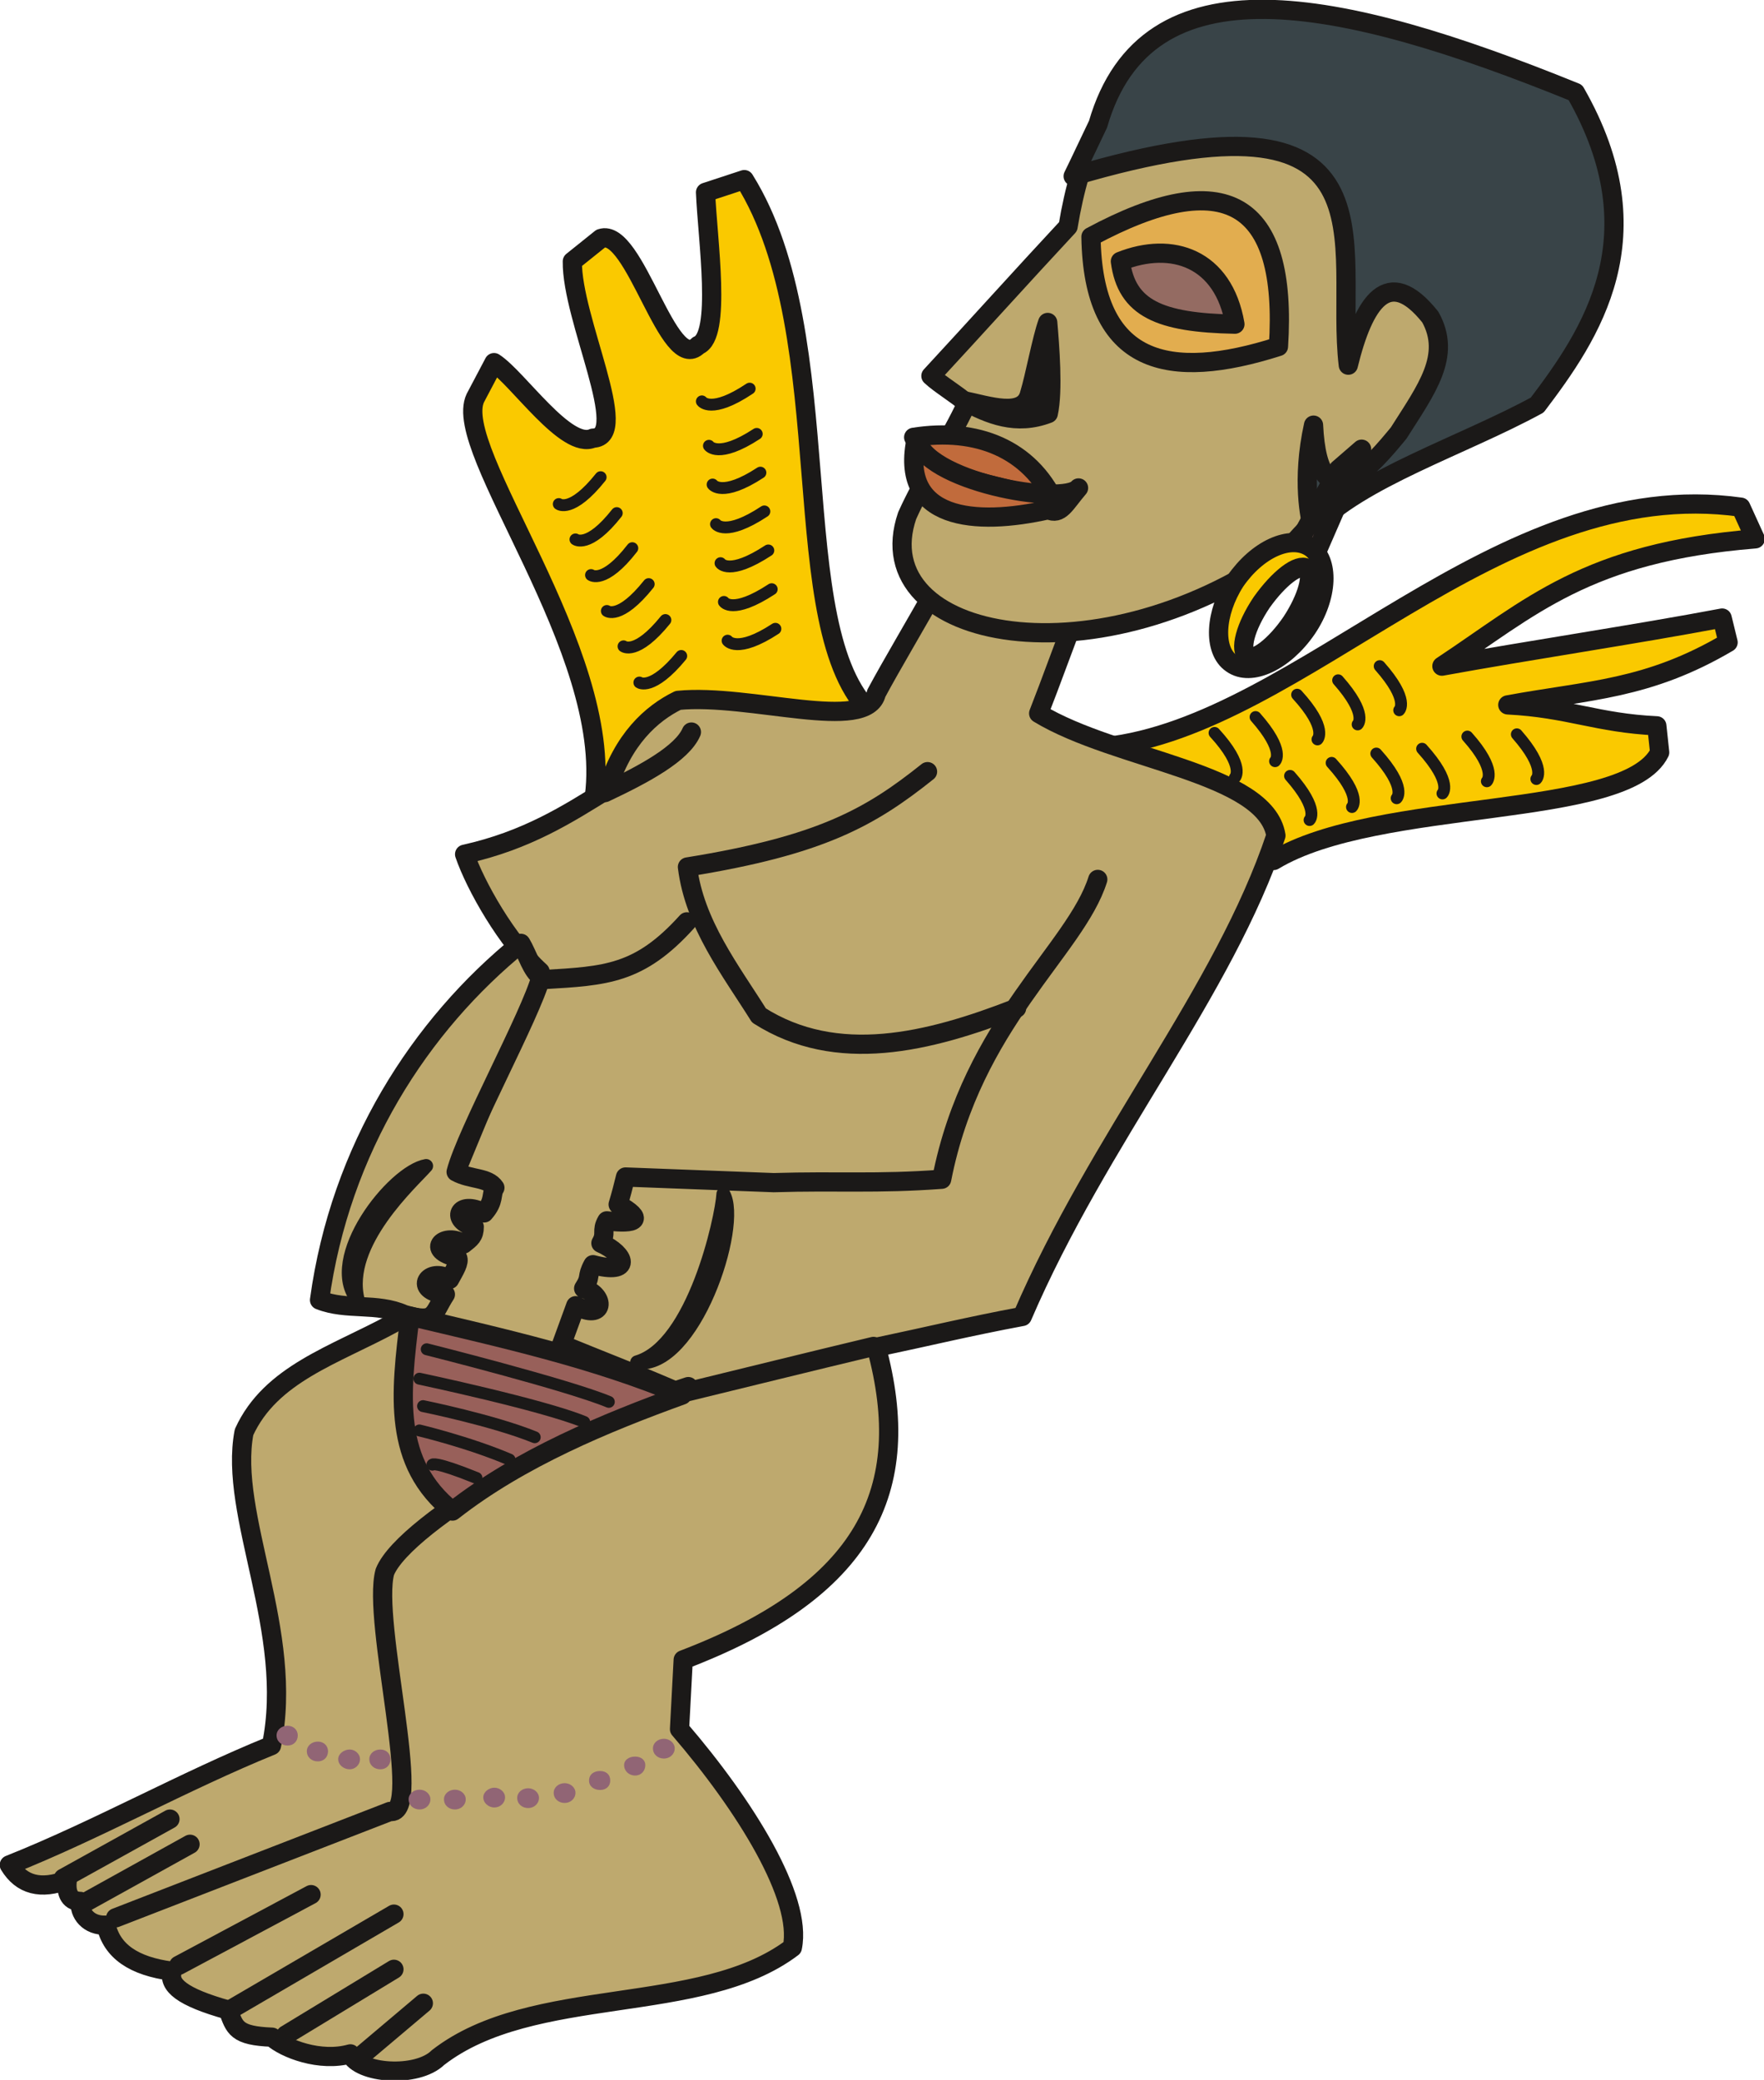 <svg xmlns="http://www.w3.org/2000/svg" xml:space="preserve" width="62.38mm" height="73.53mm" fill-rule="evenodd" stroke-linejoin="round" stroke-width="28.222" preserveAspectRatio="xMidYMid" version="1.2" viewBox="0 0 6238 7353"><defs class="ClipPathGroup"><clipPath id="a" clipPathUnits="userSpaceOnUse"><path d="M0 0h6238v7353H0z"/></clipPath></defs><g class="SlideGroup"><g class="Slide" clip-path="url(#a)"><g class="Page"><g class="com.sun.star.drawing.ClosedBezierShape"><path fill="none" d="M1638 601h1482v2249H1638z" class="BoundingBox"/><path fill="#FAC900" d="M3084 2523c-320-297-104-1332-452-1888l-137 45c7 168 58 508-26 541-105 107-224-419-344-378l-101 81c-3 203 211 622 73 625-94 43-266-213-350-267l-66 125c-88 183 488 890 421 1408 286-97 697-201 982-292Z"/><path fill="none" stroke="#1B1918" stroke-linecap="round" stroke-width="68" d="M3084 2523c-320-297-104-1332-452-1888l-137 45c7 168 58 508-26 541-105 107-224-419-344-378l-101 81c-3 203 211 622 73 625-94 43-266-213-350-267l-66 125c-88 183 488 890 421 1408 286-97 697-201 982-292Z"/></g><g class="com.sun.star.drawing.ClosedBezierShape"><path fill="none" d="M3873 1748h2369v1330H3873z" class="BoundingBox"/><path fill="#FAC900" d="M3907 2640c699-76 1387-968 2249-847l51 112c-598 48-796 244-1108 450 307-56 684-112 991-170l21 86c-285 168-492 168-779 221 216 11 314 64 527 74l10 94c-119 240-996 159-1365 382-201-135-399-267-597-402Z"/><path fill="none" stroke="#1B1918" stroke-linecap="round" stroke-width="68" d="M3907 2640c699-76 1387-968 2249-847l51 112c-598 48-796 244-1108 450 307-56 684-112 991-170l21 86c-285 168-492 168-779 221 216 11 314 64 527 74l10 94c-119 240-996 159-1365 382-201-135-399-267-597-402Z"/></g><g class="com.sun.star.drawing.ClosedBezierShape"><path fill="none" d="M-1 2059h4549v5299H-1z" class="BoundingBox"/><path fill="#BEA96E" d="M3302 2093c-50 91-154 266-203 358-33 142-447 0-701 25-94 46-196 137-250 315-139 86-284 180-505 229 38 111 150 309 267 415-254 589-270 647-521 1244-206 112-432 178-526 384-56 292 180 706 97 1108-308 125-620 300-927 422 43 71 111 89 205 53-5 38 3 76 46 76-5 41 28 87 91 84 21 92 97 145 234 163-15 48 33 91 198 137 23 63 28 91 155 96 46 41 170 89 277 59 30 71 236 86 310 13 335-260 928-143 1253-389 36-175-165-500-399-772l13-245c645-246 820-599 683-1105 181-38 328-74 516-109 272-633 711-1143 897-1700-36-224-564-265-839-432 46-117 87-234 132-348-185 2-317-81-503-81Z"/><path fill="none" stroke="#1B1918" stroke-linecap="round" stroke-width="68" d="M3302 2093c-50 91-154 266-203 358-33 142-447 0-701 25-94 46-196 137-250 315-139 86-284 180-505 229 38 111 150 309 267 415-254 589-270 647-521 1244-206 112-432 178-526 384-56 292 180 706 97 1108-308 125-620 300-927 422 43 71 111 89 205 53-5 38 3 76 46 76-5 41 28 87 91 84 21 92 97 145 234 163-15 48 33 91 198 137 23 63 28 91 155 96 46 41 170 89 277 59 30 71 236 86 310 13 335-260 928-143 1253-389 36-175-165-500-399-772l13-245c645-246 820-599 683-1105 181-38 328-74 516-109 272-633 711-1143 897-1700-36-224-564-265-839-432 46-117 87-234 132-348-185 2-317-81-503-81Z"/></g><g fill="none" class="com.sun.star.drawing.LineShape"><path d="M190 6397h446v278H190z" class="BoundingBox"/><path stroke="#1B1918" stroke-linecap="round" stroke-width="68" d="m224 6640 377-209"/></g><g fill="none" class="com.sun.star.drawing.LineShape"><path d="M261 6486h446v278H261z" class="BoundingBox"/><path stroke="#1B1918" stroke-linecap="round" stroke-width="68" d="m295 6729 377-209"/></g><g fill="none" class="com.sun.star.drawing.LineShape"><path d="M598 6664h537v319H598z" class="BoundingBox"/><path stroke="#1B1918" stroke-linecap="round" stroke-width="68" d="m632 6948 468-250"/></g><g fill="none" class="com.sun.star.drawing.LineShape"><path d="M792 6733h636v400H792z" class="BoundingBox"/><path stroke="#1B1918" stroke-linecap="round" stroke-width="68" d="m826 7098 567-331"/></g><g fill="none" class="com.sun.star.drawing.LineShape"><path d="M1251 7048h281v248h-281z" class="BoundingBox"/><path stroke="#1B1918" stroke-linecap="round" stroke-width="68" d="m1285 7261 212-179"/></g><g fill="none" class="com.sun.star.drawing.LineShape"><path d="M977 6928h451v301H977z" class="BoundingBox"/><path stroke="#1B1918" stroke-linecap="round" stroke-width="68" d="m1011 7194 382-232"/></g><g fill="none" class="com.sun.star.drawing.OpenBezierShape"><path d="M375 4868h2094v1948H375z" class="BoundingBox"/><path stroke="#1B1918" stroke-linecap="round" stroke-width="68" d="M2434 4902c-356 114-1001 477-1073 655-48 173 141 867 18 847l-970 376"/></g><g fill="none" class="com.sun.star.drawing.OpenBezierShape"><path d="M1951 3075h1966v1886H1951z" class="BoundingBox"/><path stroke="#1B1918" stroke-linecap="round" stroke-width="68" d="M3882 3109c-78 248-444 507-552 1060-231 17-368 5-594 12l-524-20c-8 33-16 64-26 97 94 53 66 71-40 58-21 36 0 43-21 79 87 38 114 114-28 76-25 46-5 41-33 84 79 25 74 117-28 61l-50 137c104 43 320 127 421 173 230-56 456-112 682-166"/></g><g class="com.sun.star.drawing.ClosedBezierShape"><path fill="none" d="M1096 3301h852v1394h-852z" class="BoundingBox"/><path fill="#BEA96E" d="M1842 3335c-357 289-639 727-712 1261 96 38 203 8 299 51 113 33 100 0 146-71-118-13-59-99 15-53 18-33 36-61 28-77-120-27-43-91 21-48 25-20 38-28 38-61-84-21-59-97 35-49 38-43 23-66 38-89-25-38-86-28-137-56 36-139 264-555 300-689-33-23-48-81-71-119Z"/><path fill="none" stroke="#1B1918" stroke-linecap="round" stroke-width="68" d="M1842 3335c-357 289-639 727-712 1261 96 38 203 8 299 51 113 33 100 0 146-71-118-13-59-99 15-53 18-33 36-61 28-77-120-27-43-91 21-48 25-20 38-28 38-61-84-21-59-97 35-49 38-43 23-66 38-89-25-38-86-28-137-56 36-139 264-555 300-689-33-23-48-81-71-119Z"/></g><g fill="none" class="com.sun.star.drawing.OpenBezierShape"><path d="M1888 3225h576v274h-576z" class="BoundingBox"/><path stroke="#1B1918" stroke-linecap="round" stroke-width="68" d="M1923 3463c220-13 338-18 506-204"/></g><g fill="none" class="com.sun.star.drawing.OpenBezierShape"><path d="M2397 2694h1233v1033H2397z" class="BoundingBox"/><path stroke="#1B1918" stroke-linecap="round" stroke-width="68" d="M3280 2728c-203 162-377 261-849 337 25 202 154 367 253 525 275 175 598 96 911-26"/></g><g fill="none" class="com.sun.star.drawing.OpenBezierShape"><path d="M2105 2553h375v284h-375z" class="BoundingBox"/><path stroke="#1B1918" stroke-linecap="round" stroke-width="68" d="M2139 2802c140-66 273-138 306-214"/></g><g class="com.sun.star.drawing.ClosedBezierShape"><path fill="none" d="M2228 4196h370v647h-370z" class="BoundingBox"/><path fill="#1B1918" d="M2558 4221c64 111-106 620-305 595 201-59 300-509 305-595Z"/><path fill="none" stroke="#1B1918" stroke-linecap="round" stroke-width="49" d="M2558 4221c64 111-106 620-305 595 201-59 300-509 305-595Z"/></g><g class="com.sun.star.drawing.ClosedBezierShape"><path fill="none" d="M1208 4097h325v524h-325z" class="BoundingBox"/><path fill="#1B1918" d="M1507 4122c-117 20-361 328-242 473-50-201 194-418 242-473Z"/><path fill="none" stroke="#1B1918" stroke-linecap="round" stroke-width="49" d="M1507 4122c-117 20-361 328-242 473-50-201 194-418 242-473Z"/></g><g class="com.sun.star.drawing.ClosedBezierShape"><path fill="none" d="M3156 46h2573v2227H3156z" class="BoundingBox"/><path fill="#BEA96E" d="M5546 330c-658-219-1593-604-1769 471-163 175-323 353-485 528 33 31 93 66 127 97-61 132-150 261-211 397-152 444 684 607 1360 104 307-367 765-313 940-636 178-272 290-554 38-961Z"/><path fill="none" stroke="#1B1918" stroke-linecap="round" stroke-width="68" d="M5546 330c-658-219-1593-604-1769 471-163 175-323 353-485 528 33 31 93 66 127 97-61 132-150 261-211 397-152 444 684 607 1360 104 307-367 765-313 940-636 178-272 290-554 38-961Z"/></g><g class="com.sun.star.drawing.ClosedBezierShape"><path fill="none" d="M3761-1h1982v1904H3761z" class="BoundingBox"/><path fill="#394448" d="M3883 439c171-591 846-454 1688-112 292 509 53 857-135 1105-264 144-627 259-793 436-10-30-41-170 2-365 18 373 215 132 301 28 99-156 188-273 112-410-150-188-236-51-290 170-51-429 201-1015-973-668 30-61 58-122 88-184Z"/><path fill="none" stroke="#1B1918" stroke-linecap="round" stroke-width="68" d="M3883 439c171-591 846-454 1688-112 292 509 53 857-135 1105-264 144-627 259-793 436-10-30-41-170 2-365 18 373 215 132 301 28 99-156 188-273 112-410-150-188-236-51-290 170-51-429 201-1015-973-668 30-61 58-122 88-184Z"/></g><g class="com.sun.star.drawing.ClosedBezierShape"><path fill="none" d="M4523 1554h327v492h-327z" class="BoundingBox"/><path fill="#946B62" d="m4733 1659-176 322 74 30c-2 0 184-423 184-423l-82 71Z"/><path fill="none" stroke="#1B1918" stroke-linecap="round" stroke-width="68" d="m4733 1659-176 322 74 30c-2 0 184-423 184-423l-82 71Z"/></g><g class="com.sun.star.drawing.ClosedBezierShape"><path fill="none" d="M4275 1884h442v515h-442z" class="BoundingBox"/><path fill="#FAC900" d="M4621 2009c25 21 2 105-53 189-59 87-131 140-156 122-31-20-8-105 50-191 60-84 128-138 159-120Zm0 0Zm13-74c-72-47-189 8-266 120-72 112-80 245-12 291 68 48 186-8 265-123 76-112 81-242 13-288Z"/><path fill="none" stroke="#1B1918" stroke-linecap="round" stroke-width="68" d="M4621 2009c25 21 2 105-53 189-59 87-131 140-156 122-31-20-8-105 50-191 60-84 128-138 159-120Z"/><path fill="none" stroke="#1B1918" stroke-linecap="round" stroke-width="68" d="M4634 1935c-72-47-189 8-266 120-72 112-80 245-12 291 68 48 186-8 265-123 76-112 81-242 13-288Z"/></g><g class="com.sun.star.drawing.ClosedBezierShape"><path fill="none" d="M3372 1106h380v410h-380z" class="BoundingBox"/><path fill="#1B1918" d="M3406 1416c94 51 188 89 301 46 18-80 5-241-2-322-21 58-46 194-64 252-21 87-146 42-235 24Z"/><path fill="none" stroke="#1B1918" stroke-linecap="round" stroke-width="68" d="M3406 1416c94 51 188 89 301 46 18-80 5-241-2-322-21 58-46 194-64 252-21 87-146 42-235 24Z"/></g><g class="com.sun.star.drawing.ClosedBezierShape"><path fill="none" d="M3824 675h736v642h-736z" class="BoundingBox"/><path fill="#E2AD4F" d="M3858 837c475-255 696-127 663 388-389 124-656 66-663-388Z"/><path fill="none" stroke="#1B1918" stroke-linecap="round" stroke-width="68" d="M3858 837c475-255 696-127 663 388-389 124-656 66-663-388Z"/></g><g class="com.sun.star.drawing.ClosedBezierShape"><path fill="none" d="M3928 861h474v320h-474z" class="BoundingBox"/><path fill="#946B62" d="M3962 924c183-73 365-11 405 222-267-5-383-56-405-222Z"/><path fill="none" stroke="#1B1918" stroke-linecap="round" stroke-width="68" d="M3962 924c183-73 365-11 405 222-267-5-383-56-405-222Z"/></g><g class="com.sun.star.drawing.ClosedBezierShape"><path fill="none" d="M3197 1504h568v308h-568z" class="BoundingBox"/><path fill="#C16B3C" d="M3231 1546c224-35 410 41 499 230-227-77-423-69-499-230Z"/><path fill="none" stroke="#1B1918" stroke-linecap="round" stroke-width="68" d="M3231 1546c224-35 410 41 499 230-227-77-423-69-499-230Z"/></g><g class="com.sun.star.drawing.ClosedBezierShape"><path fill="none" d="M3196 1513h653v351h-653z" class="BoundingBox"/><path fill="#C16B3C" d="M3241 1547c-65 293 209 313 466 255 43 20 59-21 107-77-53 66-552-25-573-178Z"/><path fill="none" stroke="#1B1918" stroke-linecap="round" stroke-width="68" d="M3241 1547c-65 293 209 313 466 255 43 20 59-21 107-77-53 66-552-25-573-178Z"/></g><g class="com.sun.star.drawing.ClosedBezierShape"><path fill="none" d="M1391 4619h1056v758H1391z" class="BoundingBox"/><path fill="#98605A" d="M1450 4653c329 78 651 149 962 279-268 97-572 222-812 410-212-170-185-410-150-689Z"/><path fill="none" stroke="#1B1918" stroke-linecap="round" stroke-width="68" d="M1450 4653c329 78 651 149 962 279-268 97-572 222-812 410-212-170-185-410-150-689Z"/></g><g fill="none" class="com.sun.star.drawing.OpenBezierShape"><path d="M1488 4749h687v230h-687z" class="BoundingBox"/><path stroke="#1B1918" stroke-linecap="round" stroke-width="42" d="M1509 4770s497 125 644 186"/></g><g fill="none" class="com.sun.star.drawing.OpenBezierShape"><path d="M1462 4853h626v196h-626z" class="BoundingBox"/><path stroke="#1B1918" stroke-linecap="round" stroke-width="42" d="M1483 4874s435 92 583 153"/></g><g fill="none" class="com.sun.star.drawing.OpenBezierShape"><path d="M1475 4950h438v153h-438z" class="BoundingBox"/><path stroke="#1B1918" stroke-linecap="round" stroke-width="42" d="M1496 4971s247 50 395 110"/></g><g fill="none" class="com.sun.star.drawing.OpenBezierShape"><path d="M1462 5035h362v147h-362z" class="BoundingBox"/><path stroke="#1B1918" stroke-linecap="round" stroke-width="42" d="M1483 5057s173 41 319 103"/></g><g fill="none" class="com.sun.star.drawing.OpenBezierShape"><path d="M1508 5156h199v92h-199z" class="BoundingBox"/><path stroke="#1B1918" stroke-linecap="round" stroke-width="42" d="M1529 5178s5-14 156 47"/></g><g fill="none" class="com.sun.star.drawing.OpenBezierShape"><path d="M1955 1665h192v144h-192z" class="BoundingBox"/><path stroke="#1B1918" stroke-linecap="round" stroke-width="42" d="M1976 1782s45 34 148-95"/></g><g fill="none" class="com.sun.star.drawing.OpenBezierShape"><path d="M2486 1513h212v98h-212z" class="BoundingBox"/><path stroke="#1B1918" stroke-linecap="round" stroke-width="42" d="M2507 1576s33 47 169-42"/></g><g fill="none" class="com.sun.star.drawing.OpenBezierShape"><path d="M2460 1353h213v100h-213z" class="BoundingBox"/><path stroke="#1B1918" stroke-linecap="round" stroke-width="42" d="M2482 1419s33 46 169-45"/></g><g fill="none" class="com.sun.star.drawing.OpenBezierShape"><path d="M2014 1793h189v141h-189z" class="BoundingBox"/><path stroke="#1B1918" stroke-linecap="round" stroke-width="42" d="M2035 1907s46 34 146-93"/></g><g fill="none" class="com.sun.star.drawing.OpenBezierShape"><path d="M2499 1650h212v98h-212z" class="BoundingBox"/><path stroke="#1B1918" stroke-linecap="round" stroke-width="42" d="M2520 1713s33 47 169-42"/></g><g fill="none" class="com.sun.star.drawing.OpenBezierShape"><path d="M2069 1916h189v144h-189z" class="BoundingBox"/><path stroke="#1B1918" stroke-linecap="round" stroke-width="42" d="M2090 2033s46 34 146-95"/></g><g fill="none" class="com.sun.star.drawing.OpenBezierShape"><path d="M2511 1787h214v100h-214z" class="BoundingBox"/><path stroke="#1B1918" stroke-linecap="round" stroke-width="42" d="M2532 1853s33 46 171-45"/></g><g fill="none" class="com.sun.star.drawing.OpenBezierShape"><path d="M2125 2044h191v143h-191z" class="BoundingBox"/><path stroke="#1B1918" stroke-linecap="round" stroke-width="42" d="M2146 2160s45 34 148-95"/></g><g fill="none" class="com.sun.star.drawing.OpenBezierShape"><path d="M2527 1925h212v100h-212z" class="BoundingBox"/><path stroke="#1B1918" stroke-linecap="round" stroke-width="42" d="M2548 1991s30 46 169-45"/></g><g fill="none" class="com.sun.star.drawing.OpenBezierShape"><path d="M2184 2171h191v141h-191z" class="BoundingBox"/><path stroke="#1B1918" stroke-linecap="round" stroke-width="42" d="M2205 2285s45 34 148-93"/></g><g fill="none" class="com.sun.star.drawing.OpenBezierShape"><path d="M2539 2062h212v100h-212z" class="BoundingBox"/><path stroke="#1B1918" stroke-linecap="round" stroke-width="42" d="M2560 2128s30 46 169-45"/></g><g fill="none" class="com.sun.star.drawing.OpenBezierShape"><path d="M4419 2514h119v199h-119z" class="BoundingBox"/><path stroke="#1B1918" stroke-linecap="round" stroke-width="42" d="M4509 2691s38-35-69-156"/></g><g fill="none" class="com.sun.star.drawing.OpenBezierShape"><path d="M4274 2570h122v201h-122z" class="BoundingBox"/><path stroke="#1B1918" stroke-linecap="round" stroke-width="42" d="M4367 2749s38-38-72-158"/></g><g fill="none" class="com.sun.star.drawing.OpenBezierShape"><path d="M4541 2722h119v199h-119z" class="BoundingBox"/><path stroke="#1B1918" stroke-linecap="round" stroke-width="42" d="M4631 2899s38-35-69-156"/></g><g fill="none" class="com.sun.star.drawing.OpenBezierShape"><path d="M4688 2675h122v200h-122z" class="BoundingBox"/><path stroke="#1B1918" stroke-linecap="round" stroke-width="42" d="M4781 2853s38-35-72-156"/></g><g fill="none" class="com.sun.star.drawing.OpenBezierShape"><path d="M4846 2643h122v201h-122z" class="BoundingBox"/><path stroke="#1B1918" stroke-linecap="round" stroke-width="42" d="M4939 2822s38-36-72-158"/></g><g fill="none" class="com.sun.star.drawing.OpenBezierShape"><path d="M5008 2626h122v201h-122z" class="BoundingBox"/><path stroke="#1B1918" stroke-linecap="round" stroke-width="42" d="M5101 2805s38-36-72-158"/></g><g fill="none" class="com.sun.star.drawing.OpenBezierShape"><path d="M5168 2583h119v201h-119z" class="BoundingBox"/><path stroke="#1B1918" stroke-linecap="round" stroke-width="42" d="M5258 2762s38-38-69-158"/></g><g fill="none" class="com.sun.star.drawing.OpenBezierShape"><path d="M5343 2575h119v201h-119z" class="BoundingBox"/><path stroke="#1B1918" stroke-linecap="round" stroke-width="42" d="M5433 2754s38-36-69-158"/></g><g fill="none" class="com.sun.star.drawing.OpenBezierShape"><path d="M2240 2298h192v141h-192z" class="BoundingBox"/><path stroke="#1B1918" stroke-linecap="round" stroke-width="42" d="M2261 2413s45 31 148-94"/></g><g fill="none" class="com.sun.star.drawing.OpenBezierShape"><path d="M2551 2201h213v99h-213z" class="BoundingBox"/><path stroke="#1B1918" stroke-linecap="round" stroke-width="42" d="M2573 2265s33 47 169-42"/></g><g fill="none" class="com.sun.star.drawing.OpenBezierShape"><path d="M4566 2435h122v202h-122z" class="BoundingBox"/><path stroke="#1B1918" stroke-linecap="round" stroke-width="42" d="M4659 2614s38-38-72-158"/></g><g fill="none" class="com.sun.star.drawing.OpenBezierShape"><path d="M4711 2384h119v200h-119z" class="BoundingBox"/><path stroke="#1B1918" stroke-linecap="round" stroke-width="42" d="M4801 2561s38-35-69-156"/></g><g fill="none" class="com.sun.star.drawing.OpenBezierShape"><path d="M4858 2333h119v200h-119z" class="BoundingBox"/><path stroke="#1B1918" stroke-linecap="round" stroke-width="42" d="M4948 2511s38-35-69-156"/></g><g class="com.sun.star.drawing.ClosedBezierShape"><path fill="none" d="M1570 6327h78v71h-78z" class="BoundingBox"/><path fill="#916575" d="M1609 6327c20 0 38 15 38 34 0 21-18 36-38 36-22 0-39-15-39-36 0-19 17-34 39-34Z"/></g><g class="com.sun.star.drawing.ClosedBezierShape"><path fill="none" d="M1445 6327h78v71h-78z" class="BoundingBox"/><path fill="#916575" d="M1484 6327c20 0 38 15 38 34 0 21-18 36-38 36-22 0-39-15-39-36 0-19 17-34 39-34Z"/></g><g class="com.sun.star.drawing.ClosedBezierShape"><path fill="none" d="M978 6101h77v71h-77z" class="BoundingBox"/><path fill="#916575" d="M1017 6101c21 0 36 15 36 34 0 21-15 36-36 36-22 0-39-15-39-36 0-19 17-34 39-34Z"/></g><g class="com.sun.star.drawing.ClosedBezierShape"><path fill="none" d="M1085 6157h76v71h-76z" class="BoundingBox"/><path fill="#916575" d="M1124 6157c21 0 36 15 36 34 0 21-15 36-36 36-22 0-39-15-39-36 0-19 17-34 39-34Z"/></g><g class="com.sun.star.drawing.ClosedBezierShape"><path fill="none" d="M1196 6185h78v71h-78z" class="BoundingBox"/><path fill="#916575" d="M1237 6185c18 0 36 15 36 34 0 21-18 36-36 36-21 0-41-15-41-36 0-19 20-34 41-34Z"/></g><g class="com.sun.star.drawing.ClosedBezierShape"><path fill="none" d="M1306 6185h76v71h-76z" class="BoundingBox"/><path fill="#916575" d="M1345 6185c21 0 36 15 36 34 0 21-15 36-36 36-22 0-39-15-39-36 0-19 17-34 39-34Z"/></g><g class="com.sun.star.drawing.ClosedBezierShape"><path fill="none" d="M1709 6319h78v72h-78z" class="BoundingBox"/><path fill="#916575" d="M1748 6320c20 0 38 15 38 34 0 21-18 36-38 36-19 0-39-15-39-36 0-19 20-34 39-34Z"/></g><g class="com.sun.star.drawing.ClosedBezierShape"><path fill="none" d="M1829 6322h79v71h-79z" class="BoundingBox"/><path fill="#916575" d="M1868 6322c20 0 38 15 38 34 0 21-18 36-38 36-22 0-39-15-39-36 0-19 17-34 39-34Z"/></g><g class="com.sun.star.drawing.ClosedBezierShape"><path fill="none" d="M1958 6303h79v72h-79z" class="BoundingBox"/><path fill="#916575" d="M1997 6304c20 0 38 15 38 34 0 21-18 36-38 36-22 0-39-15-39-36 0-19 17-34 39-34Z"/></g><g class="com.sun.star.drawing.ClosedBezierShape"><path fill="none" d="M2083 6261h76v68h-76z" class="BoundingBox"/><path fill="#916575" d="M2122 6261c21 0 36 12 36 34 0 20-15 33-36 33-22 0-39-13-39-33 0-22 17-34 39-34Z"/></g><g class="com.sun.star.drawing.ClosedBezierShape"><path fill="none" d="M2207 6210h77v68h-77z" class="BoundingBox"/><path fill="#916575" d="M2246 6210c21 0 36 12 36 30 0 21-15 37-36 37-22 0-39-16-39-37 0-18 17-30 39-30Z"/></g><g class="com.sun.star.drawing.ClosedBezierShape"><path fill="none" d="M2309 6147h78v71h-78z" class="BoundingBox"/><path fill="#916575" d="M2348 6147c20 0 38 15 38 34 0 21-18 36-38 36-22 0-39-15-39-36 0-19 17-34 39-34Z"/></g></g></g></g></svg>
